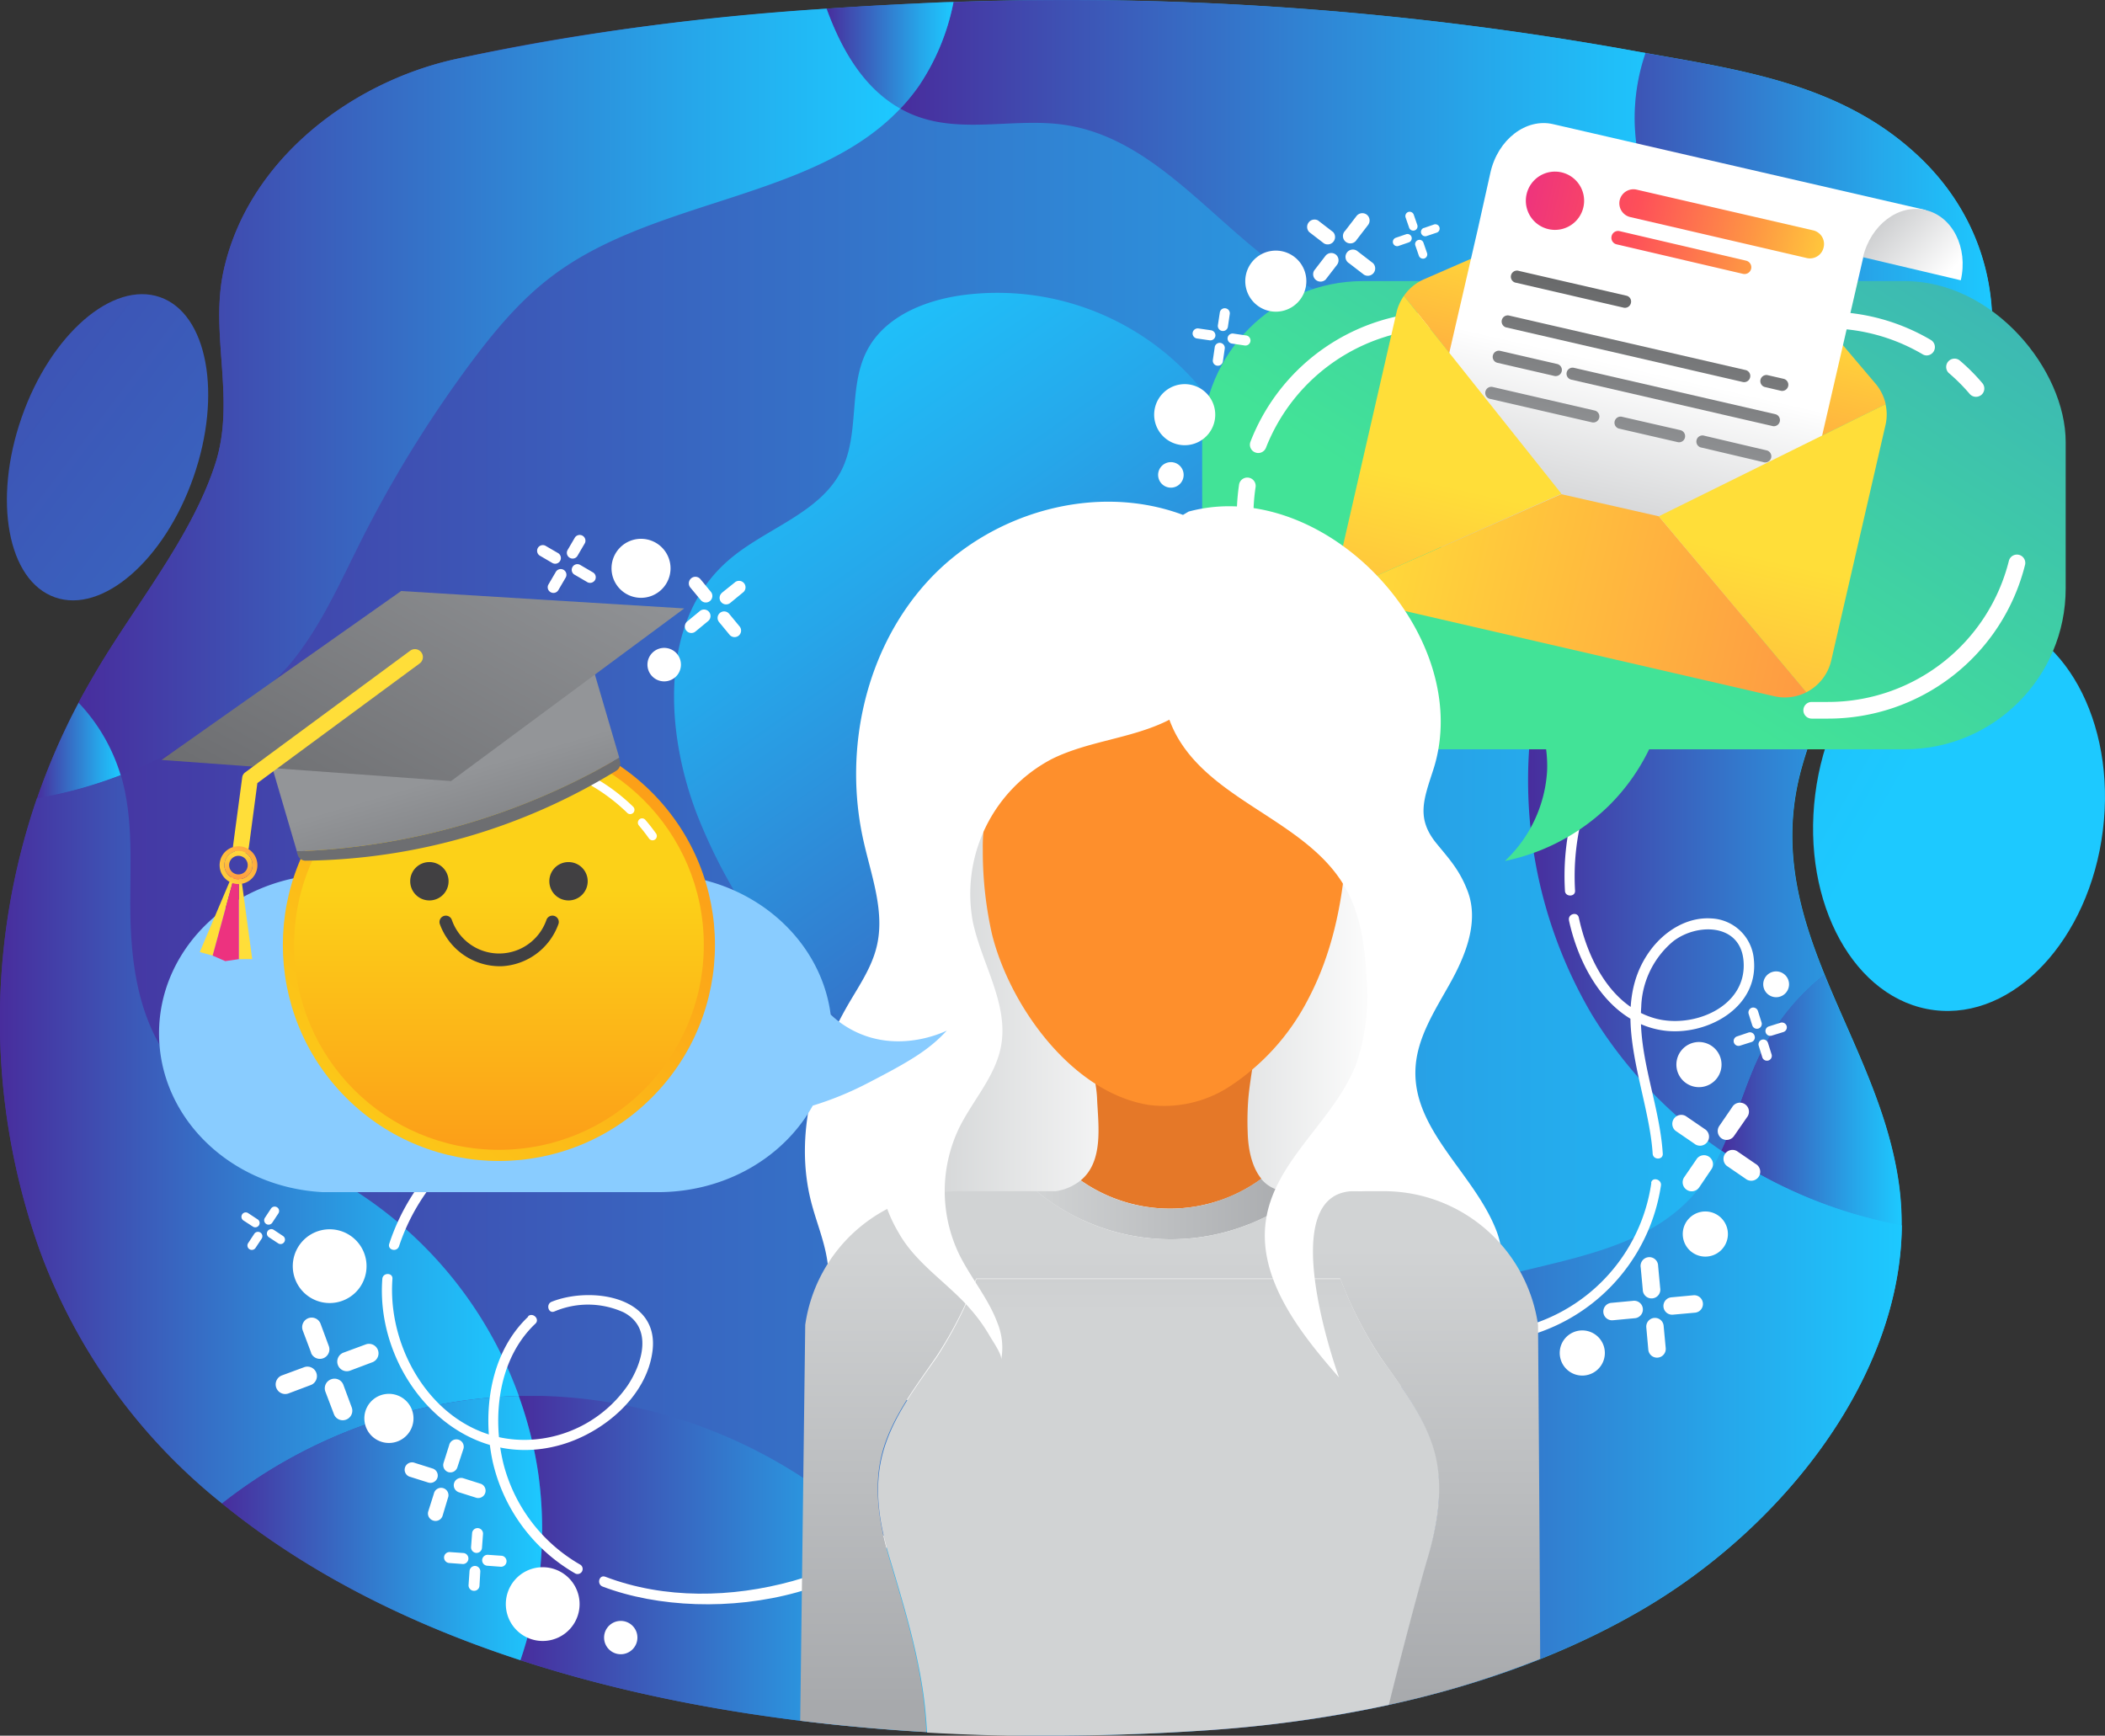 <?xml version="1.0" encoding="UTF-8"?> <svg xmlns="http://www.w3.org/2000/svg" xmlns:xlink="http://www.w3.org/1999/xlink" viewBox="0 0 285.36 235.32"><rect x="0" y="0" width="285.36" height="235.32" fill="#333333" stroke="none"/> <defs> <style>.cls-1{fill:url(#linear-gradient);}.cls-2{fill:url(#linear-gradient-2);}.cls-3{fill:url(#linear-gradient-3);}.cls-4{fill:url(#linear-gradient-4);}.cls-5{fill:url(#linear-gradient-5);}.cls-6{fill:url(#linear-gradient-6);}.cls-7{fill:url(#linear-gradient-7);}.cls-8{fill:url(#linear-gradient-8);}.cls-9{fill:url(#linear-gradient-9);}.cls-10{fill:url(#linear-gradient-10);}.cls-11{fill:url(#linear-gradient-11);}.cls-12{fill:url(#linear-gradient-12);}.cls-13{fill:url(#linear-gradient-13);}.cls-14{fill:url(#linear-gradient-14);}.cls-15{fill:#fff;}.cls-16{fill:url(#linear-gradient-15);}.cls-17{fill:url(#linear-gradient-16);}.cls-18{fill:url(#linear-gradient-17);}.cls-19{fill:url(#linear-gradient-18);}.cls-20{fill:url(#linear-gradient-19);}.cls-21{fill:url(#linear-gradient-20);}.cls-22{fill:url(#linear-gradient-21);}.cls-23{fill:url(#linear-gradient-22);}.cls-24{fill:url(#linear-gradient-23);}.cls-25{fill:url(#linear-gradient-24);}.cls-26{fill:url(#linear-gradient-25);}.cls-27{fill:url(#linear-gradient-26);}.cls-28{fill:url(#linear-gradient-27);}.cls-29{fill:url(#linear-gradient-28);}.cls-30{fill:url(#linear-gradient-29);}.cls-31{fill:url(#linear-gradient-30);}.cls-32{fill:url(#linear-gradient-31);}.cls-33{fill:url(#linear-gradient-32);}.cls-34{fill:url(#linear-gradient-33);}.cls-35{fill:url(#linear-gradient-34);}.cls-36{fill:url(#linear-gradient-35);}.cls-37{fill:#e57828;}.cls-38{fill:url(#linear-gradient-36);}.cls-39{fill:#fe8f2c;}.cls-40{fill:url(#linear-gradient-37);}.cls-41{fill:url(#linear-gradient-38);}.cls-42{fill:#89ccff;}.cls-43{fill:url(#linear-gradient-39);}.cls-44{fill:url(#linear-gradient-40);}.cls-45{fill:#414042;}.cls-46{fill:url(#linear-gradient-41);}.cls-47{fill:url(#linear-gradient-42);}.cls-48{fill:url(#linear-gradient-43);}.cls-49{fill:url(#linear-gradient-44);}.cls-50{fill:url(#linear-gradient-45);}.cls-51{fill:url(#linear-gradient-46);}.cls-52{fill:url(#linear-gradient-47);}.cls-53{fill:url(#linear-gradient-48);}.cls-54{fill:url(#linear-gradient-49);}</style> <linearGradient id="linear-gradient" y1="117.66" x2="270.06" y2="117.66" gradientUnits="userSpaceOnUse"> <stop offset="0" stop-color="#482d9d"></stop> <stop offset="0.21" stop-color="#3e51b3"></stop> <stop offset="0.75" stop-color="#26a7ea"></stop> <stop offset="1" stop-color="#1dc9ff"></stop> </linearGradient> <linearGradient id="linear-gradient-2" x1="-105.48" y1="720.5" x2="191.35" y2="842.25" gradientTransform="matrix(0, 1, -1, 0, 1111.06, -88.98)" xlink:href="#linear-gradient"></linearGradient> <linearGradient id="linear-gradient-3" x1="-46.94" y1="1611.08" x2="249.89" y2="1732.84" gradientTransform="matrix(0, 1, -1.27, 0, 2107.22, 27.99)" xlink:href="#linear-gradient"></linearGradient> <linearGradient id="linear-gradient-4" x1="122.05" y1="22.35" x2="226.92" y2="22.35" xlink:href="#linear-gradient"></linearGradient> <linearGradient id="linear-gradient-5" x1="112.06" y1="7.5" x2="129.26" y2="7.5" xlink:href="#linear-gradient"></linearGradient> <linearGradient id="linear-gradient-6" x1="10.66" y1="53.13" x2="122.05" y2="53.13" xlink:href="#linear-gradient"></linearGradient> <linearGradient id="linear-gradient-7" x1="207.16" y1="81.59" x2="270.06" y2="81.59" xlink:href="#linear-gradient"></linearGradient> <linearGradient id="linear-gradient-8" x1="5.01" y1="101.76" x2="16.37" y2="101.76" xlink:href="#linear-gradient"></linearGradient> <linearGradient id="linear-gradient-9" x1="233.34" y1="149.11" x2="257.76" y2="149.11" xlink:href="#linear-gradient"></linearGradient> <linearGradient id="linear-gradient-10" x1="162.77" y1="195.32" x2="257.76" y2="195.32" xlink:href="#linear-gradient"></linearGradient> <linearGradient id="linear-gradient-11" x1="70.35" y1="212.18" x2="131.72" y2="212.18" xlink:href="#linear-gradient"></linearGradient> <linearGradient id="linear-gradient-12" y1="154.46" x2="70.35" y2="154.46" xlink:href="#linear-gradient"></linearGradient> <linearGradient id="linear-gradient-13" x1="30.12" y1="207.18" x2="73.53" y2="207.18" xlink:href="#linear-gradient"></linearGradient> <linearGradient id="linear-gradient-14" x1="188.37" y1="167.46" x2="101.09" y2="44.53" xlink:href="#linear-gradient"></linearGradient> <linearGradient id="linear-gradient-15" x1="-2844.31" y1="83.16" x2="-2806.61" y2="24.7" gradientTransform="translate(3057.22)" gradientUnits="userSpaceOnUse"> <stop offset="0" stop-color="#42e397"></stop> <stop offset="1" stop-color="#3cb6b5"></stop> </linearGradient> <linearGradient id="linear-gradient-16" x1="-2958.72" y1="491.49" x2="-2918.73" y2="429.47" gradientTransform="translate(3218.72 92.28) rotate(9.38)" xlink:href="#linear-gradient-15"></linearGradient> <linearGradient id="linear-gradient-17" x1="-146.82" y1="-346.61" x2="-146.82" y2="-318.24" gradientTransform="translate(290.69 407.31) rotate(12.98)" gradientUnits="userSpaceOnUse"> <stop offset="0" stop-color="#ffde39"></stop> <stop offset="0.33" stop-color="#ffc63c"></stop> <stop offset="1" stop-color="#fe9843"></stop> </linearGradient> <linearGradient id="linear-gradient-18" x1="-143.28" y1="-290.16" x2="-143.28" y2="-332.78" gradientTransform="translate(290.69 407.31) rotate(12.98)" gradientUnits="userSpaceOnUse"> <stop offset="0" stop-color="#a7a9ac"></stop> <stop offset="1" stop-color="#fff"></stop> </linearGradient> <linearGradient id="linear-gradient-19" x1="1607.62" y1="-2265.54" x2="1631.99" y2="-2262.35" gradientTransform="matrix(0.81, 0.58, -0.58, 0.81, -2374.93, 934.5)" gradientUnits="userSpaceOnUse"> <stop offset="0" stop-color="#a7a9ac"></stop> <stop offset="0.83" stop-color="#fff"></stop> </linearGradient> <linearGradient id="linear-gradient-20" x1="-122.29" y1="-354.51" x2="-168.19" y2="-354.51" gradientTransform="translate(290.69 407.31) rotate(12.98)" gradientUnits="userSpaceOnUse"> <stop offset="0" stop-color="#ffde39"></stop> <stop offset="0.09" stop-color="#ffc63c"></stop> <stop offset="0.29" stop-color="#fe9843"></stop> <stop offset="0.42" stop-color="#fe7d4b"></stop> <stop offset="0.65" stop-color="#fe4f59"></stop> <stop offset="1" stop-color="#ed327f"></stop> </linearGradient> <linearGradient id="linear-gradient-21" x1="-122.29" y1="-352.47" x2="-168.19" y2="-352.47" xlink:href="#linear-gradient-20"></linearGradient> <linearGradient id="linear-gradient-22" x1="-122.29" y1="-349.44" x2="-168.19" y2="-349.44" xlink:href="#linear-gradient-20"></linearGradient> <linearGradient id="linear-gradient-23" x1="-158.38" y1="-311.89" x2="-158.38" y2="-343.6" gradientTransform="translate(290.69 407.31) rotate(12.98)" gradientUnits="userSpaceOnUse"> <stop offset="0" stop-color="#a7a9ac"></stop> <stop offset="1" stop-color="#656667"></stop> </linearGradient> <linearGradient id="linear-gradient-24" x1="-149.38" y1="-311.89" x2="-149.38" y2="-343.59" xlink:href="#linear-gradient-23"></linearGradient> <linearGradient id="linear-gradient-25" x1="-128.74" y1="-311.88" x2="-128.74" y2="-343.6" xlink:href="#linear-gradient-23"></linearGradient> <linearGradient id="linear-gradient-26" x1="-161.9" y1="-311.89" x2="-161.9" y2="-343.6" xlink:href="#linear-gradient-23"></linearGradient> <linearGradient id="linear-gradient-27" x1="-141.64" y1="-311.89" x2="-141.64" y2="-343.59" xlink:href="#linear-gradient-23"></linearGradient> <linearGradient id="linear-gradient-28" x1="-158.73" y1="-311.89" x2="-158.73" y2="-343.59" xlink:href="#linear-gradient-23"></linearGradient> <linearGradient id="linear-gradient-29" x1="-143.79" y1="-311.88" x2="-143.79" y2="-343.6" xlink:href="#linear-gradient-23"></linearGradient> <linearGradient id="linear-gradient-30" x1="-131.97" y1="-311.89" x2="-131.97" y2="-343.59" xlink:href="#linear-gradient-23"></linearGradient> <linearGradient id="linear-gradient-31" x1="-167.12" y1="-311.61" x2="-167.12" y2="-265.61" xlink:href="#linear-gradient-17"></linearGradient> <linearGradient id="linear-gradient-32" x1="-180.75" y1="-303.8" x2="-112.73" y2="-303.8" xlink:href="#linear-gradient-17"></linearGradient> <linearGradient id="linear-gradient-33" x1="-126.32" y1="-311.61" x2="-126.32" y2="-265.61" xlink:href="#linear-gradient-17"></linearGradient> <linearGradient id="linear-gradient-34" x1="155.78" y1="133.45" x2="187.93" y2="133.45" gradientUnits="userSpaceOnUse"> <stop offset="0" stop-color="#d1d3d4"></stop> <stop offset="1" stop-color="#fff"></stop> </linearGradient> <linearGradient id="linear-gradient-35" x1="123.87" y1="132.18" x2="158.02" y2="132.18" xlink:href="#linear-gradient-34"></linearGradient> <linearGradient id="linear-gradient-36" x1="140.52" y1="163.92" x2="176.89" y2="163.92" gradientUnits="userSpaceOnUse"> <stop offset="0" stop-color="#d1d3d4"></stop> <stop offset="1" stop-color="#a7a9ac"></stop> </linearGradient> <linearGradient id="linear-gradient-37" x1="158.67" y1="169.37" x2="158.67" y2="231.17" xlink:href="#linear-gradient-36"></linearGradient> <linearGradient id="linear-gradient-38" x1="157.05" y1="178.02" x2="157.05" y2="110.51" xlink:href="#linear-gradient-36"></linearGradient> <linearGradient id="linear-gradient-39" x1="5483.32" y1="-601.31" x2="5536.3" y2="-548.34" gradientTransform="matrix(-0.71, -0.71, -0.71, 0.71, 3564.81, 4430.61)" gradientUnits="userSpaceOnUse"> <stop offset="0" stop-color="#fc9e18"></stop> <stop offset="0.31" stop-color="#fcaf18"></stop> <stop offset="1" stop-color="#fcd118"></stop> </linearGradient> <linearGradient id="linear-gradient-40" x1="5515.19" y1="-541.56" x2="5515.19" y2="-577.04" gradientTransform="matrix(-1, 0, 0, 1, 5582.83, 697.57)" xlink:href="#linear-gradient-39"></linearGradient> <linearGradient id="linear-gradient-41" x1="3998.45" y1="-4843.97" x2="3998.45" y2="-4822.29" gradientTransform="matrix(-0.96, 0.28, 0.28, 0.96, 5248.38, 3637.88)" gradientUnits="userSpaceOnUse"> <stop offset="0" stop-color="#939598"></stop> <stop offset="0.9" stop-color="#717275"></stop> <stop offset="1" stop-color="#6d6e71"></stop> </linearGradient> <linearGradient id="linear-gradient-42" x1="5642.83" y1="1900.47" x2="5635.77" y2="1908.26" gradientTransform="matrix(-0.93, -0.38, -0.38, 0.93, 6000.13, 477.77)" xlink:href="#linear-gradient-41"></linearGradient> <linearGradient id="linear-gradient-43" x1="-15014.91" y1="-5243.76" x2="-15054.51" y2="-5204.16" gradientTransform="translate(15952.61 920.74) rotate(-16.17)" gradientUnits="userSpaceOnUse"> <stop offset="0" stop-color="#939598"></stop> <stop offset="1" stop-color="#6d6e71"></stop> </linearGradient> <linearGradient id="linear-gradient-44" x1="-16598.79" y1="-1138.22" x2="-16609.29" y2="-1115.72" gradientTransform="matrix(0.99, 0.13, -0.13, 0.99, 16346.28, 3425.98)" xlink:href="#linear-gradient-17"></linearGradient> <linearGradient id="linear-gradient-45" x1="-14085.29" y1="-1179.87" x2="-14085.29" y2="-1199.67" gradientTransform="matrix(1.33, 0.18, -0.13, 0.99, 18592.32, 3807.85)" xlink:href="#linear-gradient-20"></linearGradient> <linearGradient id="linear-gradient-46" x1="-14082.39" y1="-1179.87" x2="-14082.39" y2="-1199.67" gradientTransform="matrix(1.33, 0.18, -0.13, 0.99, 18592.32, 3807.85)" xlink:href="#linear-gradient-20"></linearGradient> <linearGradient id="linear-gradient-47" x1="-14083.84" y1="-1198.79" x2="-14083.84" y2="-1180.9" gradientTransform="matrix(1.33, 0.18, -0.13, 0.99, 18592.32, 3807.85)" xlink:href="#linear-gradient-20"></linearGradient> <linearGradient id="linear-gradient-48" x1="-3701.67" y1="3262.61" x2="-3708.72" y2="3269.66" gradientTransform="translate(-3672.81 3383.37) rotate(180)" xlink:href="#linear-gradient-17"></linearGradient> <linearGradient id="linear-gradient-49" x1="-3705.14" y1="3268.13" x2="-3705.14" y2="3264.12" gradientTransform="translate(-3672.81 3383.37) rotate(180)" xlink:href="#linear-gradient-17"></linearGradient> </defs> <title>Asset 6</title> <g id="Layer_2" data-name="Layer 2"> <g id="txt2"> <path class="cls-1" d="M12.87,91.31C18.24,82.13,26,72.8,29.19,62.87c2.82-8.73-.8-17.54,1.14-26.25C33.63,21.75,47.5,11.15,61.81,8,82.34,3.47,103.73,1.41,124.7.45A432.29,432.29,0,0,1,221.47,6.9c14.12,2.56,28.25,4.25,39,14.64,8.8,8.53,11.61,20.4,8.24,32.12-5.13,17.83-19.49,32.57-24.46,50.42-5.9,21.16,10.43,36.41,13.19,56.51,3.06,22.19-13.74,45.21-34.52,57.47-17.49,10.31-38.78,15.2-60,16.58-45,2.94-98.72-3.1-132.7-30.73A78.42,78.42,0,0,1,5.46,169.69a92.39,92.39,0,0,1,5.43-74.86C11.52,93.65,12.19,92.48,12.87,91.31Z"></path> <ellipse class="cls-2" cx="265.57" cy="110.17" rx="26.99" ry="19.65" transform="translate(123.16 359.94) rotate(-82.84)"></ellipse> <ellipse class="cls-3" cx="14.57" cy="60.64" rx="21.56" ry="12.33" transform="translate(-47.47 54.37) rotate(-70.72)"></ellipse> <path class="cls-4" d="M122.05,14.72a14.6,14.6,0,0,0,2.57,1.16c6.27,2.17,13.22.07,19.77,1.06,12.12,1.82,20,13.3,30.18,20.15,14.7,9.9,34.75,9.65,50.76,2.06.54-.25,1.06-.51,1.59-.78-1.79-7.07-5-14-5.3-21.35a27.15,27.15,0,0,1,1.47-9.83l-1.62-.29A432.39,432.39,0,0,0,129.26.28a30.9,30.9,0,0,1-4.65,11.3A26.32,26.32,0,0,1,122.05,14.72Z"></path> <path class="cls-5" d="M122.05,14.72a26.32,26.32,0,0,0,2.56-3.14A30.9,30.9,0,0,0,129.26.28c-1.52,0-3,.1-4.56.17-4.2.2-8.42.43-12.64.73C114.12,6.87,117.15,12,122.05,14.72Z"></path> <path class="cls-6" d="M25.81,100.63A47.82,47.82,0,0,0,39.26,90.09c4.17-5,6.78-11,9.69-16.78A164.19,164.19,0,0,1,63.5,49.63c3.33-4.51,6.94-8.9,11.43-12.26,14-10.53,35.48-10.32,47.12-22.65-4.9-2.74-7.93-7.85-10-13.54A343.78,343.78,0,0,0,61.81,8C47.5,11.15,33.63,21.75,30.33,36.62,28.39,45.33,32,54.14,29.19,62.87,26,72.8,18.24,82.13,12.87,91.31c-.68,1.17-1.35,2.34-2,3.52l-.23.45a24.69,24.69,0,0,1,5.71,9.8A72,72,0,0,0,25.81,100.63Z"></path> <path class="cls-7" d="M268.68,53.66c3.37-11.72.56-23.59-8.24-32.12a38.58,38.58,0,0,0-7.37-5.6c-9-5.28-19.44-6.88-30-8.75A27.15,27.15,0,0,0,221.62,17c.29,7.31,3.51,14.28,5.3,21.35A31.65,31.65,0,0,1,228,48.65c-.84,10.14-8.22,18.31-13.2,27.18a62.57,62.57,0,0,0,1,61.72A60.49,60.49,0,0,0,233.34,156c2-4.38,3.29-9.26,5.5-13.6a31.87,31.87,0,0,1,8.45-10.33c-3.54-8.75-5.95-17.66-3.07-28C249.19,86.23,263.55,71.49,268.68,53.66Z"></path> <path class="cls-8" d="M10.66,95.28a90.21,90.21,0,0,0-5.65,13,59.7,59.7,0,0,0,11.36-3.15A24.69,24.69,0,0,0,10.66,95.28Z"></path> <path class="cls-9" d="M247.29,132.06a31.87,31.87,0,0,0-8.45,10.33c-2.21,4.34-3.46,9.22-5.5,13.6a63.59,63.59,0,0,0,24.42,10.17,38.49,38.49,0,0,0-.35-5.57C256,150.29,251,141.26,247.29,132.06Z"></path> <path class="cls-10" d="M230,161.51c-7.38,8.88-20.54,9.31-31.48,13a51.16,51.16,0,0,0-28.81,25.29c-4.13,8.22-6,17.42-6.66,26.59-.19,2.72-.27,5.47-.2,8.22h.1c21.21-1.38,42.5-6.27,60-16.59,19.05-11.23,34.74-31.5,34.87-51.89A63.59,63.59,0,0,1,233.34,156,25,25,0,0,1,230,161.51Z"></path> <path class="cls-11" d="M119,208.49a68,68,0,0,0-45.41-19.23c-1.09,0-2.19,0-3.28,0A53.77,53.77,0,0,1,73,200a54.93,54.93,0,0,1-2.45,25.09c19.25,6.29,40.42,9.29,61.14,10a49.69,49.69,0,0,0-3-13.09A41.7,41.7,0,0,0,119,208.49Z"></path> <path class="cls-12" d="M49.58,162.39C40,155.87,27.73,151.94,21.8,141.94c-3.12-5.27-4-11.57-4.12-17.7-.12-6.42.53-13-1.3-19.16h0A59.7,59.7,0,0,1,5,108.23a92.82,92.82,0,0,0,.45,61.46,78.42,78.42,0,0,0,24.66,34.16,68.24,68.24,0,0,1,40.23-14.59A55.28,55.28,0,0,0,49.58,162.39Z"></path> <path class="cls-13" d="M73,200a53.77,53.77,0,0,0-2.68-10.74,68.24,68.24,0,0,0-40.23,14.59l.08.06c11.55,9.39,25.38,16.29,40.38,21.18A54.93,54.93,0,0,0,73,200Z"></path> <path class="cls-14" d="M141.93,153.75a72.83,72.83,0,0,1-47.54-43.59C90.07,98.72,89.5,84,98.71,76c5-4.38,12.5-6.36,15.42-12.35,2.43-5,.86-11.2,3.4-16.11,2.4-4.65,7.89-6.86,13.08-7.54a35.82,35.82,0,0,1,39.64,43Z"></path> <path class="cls-15" d="M81.68,215.1c14.94,5.69,40.17,1.62,45.68-15.68.27-.84-1.06-1.21-1.32-.36-2.68,8.39-10.53,13.07-18.6,15.3-8.23,2.27-17.34,2.48-25.39-.59-.83-.31-1.19,1-.37,1.33Z"></path> <path class="cls-15" d="M71.62,178.5c-5.19,4.9-6.26,12.84-4.85,19.57A23.49,23.49,0,0,0,78,213.34a.69.69,0,0,0,.69-1.19,22.1,22.1,0,0,1-10.44-13.69c-1.58-6.43-.68-14.27,4.33-19,.64-.6-.33-1.58-1-1Z"></path> <path class="cls-15" d="M51.83,173.39c-1,13.12,10.49,26.5,24.31,22.47,5.67-1.65,11.56-6.54,12.32-12.73.91-7.44-8.43-8.73-13.67-6.64-.82.32-.46,1.65.36,1.32a11.65,11.65,0,0,1,9.4.12c4,2.1,2.54,6.9.54,9.91a17.13,17.13,0,0,1-13.51,7.37c-11.49.35-19.16-11.24-18.38-21.82.07-.88-1.31-.88-1.37,0Z"></path> <path class="cls-15" d="M65.37,152.82a29,29,0,0,0-12.6,15.8c-.28.84,1,1.2,1.32.36a27.57,27.57,0,0,1,12-15c.75-.46.06-1.65-.7-1.18Z"></path> <path class="cls-15" d="M223.86,160.38A23.68,23.68,0,0,1,191,178.73c-.81-.34-1.51.84-.7,1.19a25.05,25.05,0,0,0,34.86-19.17c.14-.87-1.19-1.24-1.33-.37Z"></path> <path class="cls-15" d="M212.69,124.77c1.41,6.54,5.51,13.89,12.78,14.94,5.75.82,12.95-3,12.29-9.6a6.05,6.05,0,0,0-5.76-5.59c-3.31-.22-6.35,1.72-8.26,4.3-6,8.13-.27,18.78.3,27.59.05.88,1.43.89,1.37,0-.42-6.69-3.39-13.13-2.92-19.88a12.07,12.07,0,0,1,4.32-8.9c3.23-2.51,9.14-2.47,9.55,2.67.51,6.22-6.86,9.21-12,7.77-6-1.67-9.13-8.08-10.33-13.66-.19-.87-1.51-.5-1.33.36Z"></path> <path class="cls-15" d="M213.53,109a33.82,33.82,0,0,0-1.38,11.75c0,.88,1.43.89,1.37,0a32.77,32.77,0,0,1,1.34-11.39c.26-.85-1.07-1.21-1.33-.36Z"></path> <rect class="cls-16" x="162.97" y="38.11" width="117.06" height="63.48" rx="21.82"></rect> <path class="cls-15" d="M261.2,48.19a1.07,1.07,0,0,1-.57-.16,25.4,25.4,0,0,0-12.88-3.51h-.95a1.13,1.13,0,0,1,0-2.26h.95a27.62,27.62,0,0,1,14,3.83,1.13,1.13,0,0,1-.58,2.1Z"></path> <path class="cls-15" d="M170.57,61.42a1.19,1.19,0,0,1-.41-.08,1.12,1.12,0,0,1-.64-1.46,27.6,27.6,0,0,1,25.73-17.62h18.18a1.13,1.13,0,0,1,0,2.26H195.25A25.5,25.5,0,0,0,171.62,60.7,1.13,1.13,0,0,1,170.57,61.42Z"></path> <path class="cls-15" d="M173.06,85.4a1.1,1.1,0,0,1-.94-.52,27.41,27.41,0,0,1-4.46-15,28.94,28.94,0,0,1,.31-4.17,1.13,1.13,0,1,1,2.24.34,25.79,25.79,0,0,0-.29,3.83A25.19,25.19,0,0,0,174,83.65a1.13,1.13,0,0,1-.33,1.56A1.1,1.1,0,0,1,173.06,85.4Z"></path> <path class="cls-15" d="M178.36,91.35a1.11,1.11,0,0,1-.72-.27A27.31,27.31,0,0,1,175,88.57a1.11,1.11,0,0,1,.06-1.59,1.13,1.13,0,0,1,1.6.06,25.3,25.3,0,0,0,2.43,2.31,1.13,1.13,0,0,1,.15,1.59A1.11,1.11,0,0,1,178.36,91.35Z"></path> <path class="cls-15" d="M247.75,97.43H245.6a1.13,1.13,0,1,1,0-2.26h2.15A25.27,25.27,0,0,0,272.34,76a1.13,1.13,0,0,1,2.19.55A27.52,27.52,0,0,1,247.75,97.43Z"></path> <path class="cls-15" d="M267.87,53.8a1.13,1.13,0,0,1-.86-.4,25.21,25.21,0,0,0-2.83-2.83,1.13,1.13,0,0,1,1.46-1.72,26.52,26.52,0,0,1,3.09,3.09,1.13,1.13,0,0,1-.12,1.59A1.17,1.17,0,0,1,267.87,53.8Z"></path> <path class="cls-17" d="M207.54,95.33a17.55,17.55,0,0,1,2.19,9.2,18.25,18.25,0,0,1-5.72,12.2,28.36,28.36,0,0,0,14.05-7.45,27.74,27.74,0,0,0,5.81-8.35Z"></path> <path class="cls-18" d="M224.86,70l30.77-15.2A6.43,6.43,0,0,0,254.24,52L234,28.12a3,3,0,0,0-1.61-1l-8.68-2a3,3,0,0,0-1.87.18L193.05,37.86a6.4,6.4,0,0,0-2.73,2.25L211.64,67Z"></path> <path class="cls-19" d="M252.61,34.79s.35,0,.36,0l-.24-.08,8.35-6.23L210.53,16.83c-3.66-.84-7.45,2.07-8.47,6.51l-1.74,7.8-9.68,41.93L241.1,84.7Z"></path> <path class="cls-20" d="M261,28.47c-3.63-.83-7.39,2-8.45,6.4L265.81,38C266.83,33.6,264.7,29.32,261,28.47Z"></path> <path class="cls-21" d="M245,35,221,29.43a1.92,1.92,0,0,1-1.43-2.29h0a1.92,1.92,0,0,1,2.29-1.43l23.93,5.52a1.9,1.9,0,0,1,1.43,2.29h0A1.9,1.9,0,0,1,245,35Z"></path> <path class="cls-22" d="M214.65,28.09a3.95,3.95,0,1,1-3-4.73A3.95,3.95,0,0,1,214.65,28.09Z"></path> <path class="cls-23" d="M236.29,37.13l-17.13-4a.91.91,0,0,1-.69-1.1h0a.9.9,0,0,1,1.1-.69l17.13,4a.92.92,0,0,1,.69,1.1h0A.92.92,0,0,1,236.29,37.13Z"></path> <path class="cls-24" d="M205.54,38.34a.83.83,0,1,1,.37-1.61l14.57,3.36a.81.81,0,0,1,.61,1,.83.83,0,0,1-1,.62Z"></path> <path class="cls-25" d="M204.14,44.38a.83.83,0,0,1,.38-1.61l32.11,7.4a.82.82,0,0,1,.62,1,.83.83,0,0,1-1,.62Z"></path> <path class="cls-26" d="M239.2,52.46a.83.83,0,0,1,.37-1.61l2.22.51a.83.83,0,0,1,.62,1,.84.84,0,0,1-1,.62Z"></path> <path class="cls-27" d="M203,49.19a.82.82,0,0,1-.62-1,.83.83,0,0,1,1-.62l7.71,1.78a.83.83,0,0,1,.62,1,.84.84,0,0,1-1,.62Z"></path> <path class="cls-28" d="M213,51.47a.82.82,0,1,1,.37-1.6l27.36,6.3a.83.83,0,0,1-.37,1.61Z"></path> <path class="cls-29" d="M201.91,54.06a.83.83,0,0,1,.37-1.61l13.9,3.21a.82.82,0,1,1-.37,1.6Z"></path> <path class="cls-30" d="M219.43,58.1a.83.83,0,0,1,.37-1.61l8,1.83a.84.84,0,0,1,.62,1,.82.82,0,0,1-1,.62Z"></path> <path class="cls-31" d="M230.69,60.69a.83.83,0,1,1,.37-1.61l8.5,2a.83.83,0,0,1-.37,1.61Z"></path> <path class="cls-32" d="M190.32,40.11a6.46,6.46,0,0,0-1,2.22L182,74.26a6.42,6.42,0,0,0,1.14,5.34l28.53-12.66Z"></path> <path class="cls-33" d="M224.87,70h0l-13.22-3h0L183.11,79.6A6.41,6.41,0,0,0,186.82,82L240.5,94.39a6.4,6.4,0,0,0,4.39-.54Z"></path> <path class="cls-34" d="M248.25,89.54l7.36-31.94a6.3,6.3,0,0,0,0-2.8L224.87,70l20,23.86A6.47,6.47,0,0,0,248.25,89.54Z"></path> <path class="cls-15" d="M187.76,188.8c9.35-2.73,18.58-12.77,15.12-21.88-2.95-7.74-11.3-13.58-11-21.87.14-4.31,2.68-8.1,4.77-11.87s3.84-8.26,2.33-12.3c-1.09-2.9-2.49-4.38-4.24-6.52-2.8-3.43-1.73-6-.44-10,5.83-18.06-14.7-40-33.17-35l-.76.45c-11.8-4.41-25.95-.37-34.5,8.88s-11.57,22.94-8.83,35.23c1.07,4.83,3,9.77,1.77,14.56-.68,2.71-2.29,5.08-3.71,7.5-4.72,8.08-7.45,17.81-5.16,26.88.66,2.62,1.73,5.14,2.17,7.81.69,4.12-.15,8.37.37,12.52a6,6,0,0,0,1,2.86,11.15,11.15,0,0,0,4.87,3.83Z"></path> <polygon class="cls-35" points="173.63 167.7 165.56 164.48 155.78 116.09 170.19 99.2 187.94 124.94 184.49 152.75 173.63 167.7"></polygon> <polygon class="cls-36" points="129.04 170.4 123.87 156.1 129.7 100.68 158.02 93.97 150.9 164.26 129.04 170.4"></polygon> <path class="cls-37" d="M171,159.82c-1.36-1.65-1.81-4.2-1.86-6.31a39.41,39.41,0,0,1,.09-4.61c.22-2.38.7-4.73.93-7.11h-22.5c.15,2.47,1,4.85,1.07,7.32.17,3.54.87,8.37-2.22,10.92a21,21,0,0,0,24.49-.21Z"></path> <path class="cls-38" d="M176.89,161.5h-2.26a4.51,4.51,0,0,1-3.66-1.68,21,21,0,0,1-24.49.21l-.17.15a7,7,0,0,1-3.2,1.32h-2.59a28.62,28.62,0,0,0,36.37,0Z"></path> <path class="cls-39" d="M182.69,107l0-.2c-.91-6.68-4.2-14.3-10.52-17.44-5-2.48-11.23-2.86-16.71-2.3-19.69,2-22.34,22.78-22.23,27.95,0,.14,0,.29,0,.44a51.35,51.35,0,0,0,1.24,11.18c2.39,9.67,10.78,21.47,21.23,23.17a16.25,16.25,0,0,0,10.84-2.4,31.12,31.12,0,0,0,10.79-11.92c3.17-6,4.58-12.66,5.11-19.34A45.09,45.09,0,0,0,182.69,107Z"></path> <path class="cls-40" d="M187.68,161.5H176.89a28.62,28.62,0,0,1-36.37,0H130.06a21.12,21.12,0,0,0-20.9,18.12l-.68,53.68c5.69.7,11.41,1.21,17.11,1.54-.07-1.35-.18-2.69-.33-4-.78-6.59-2.76-13.09-4.66-19.43-1.38-4.62-2.27-9.73-1-14.47s4.49-8.89,7.32-13a54.76,54.76,0,0,0,5.41-10.59h49.36a54.17,54.17,0,0,0,5.4,10.59c2.83,4.06,6,8.1,7.32,13s.43,9.85-1,14.47c-1,3.39-3.49,12.73-5.22,19.75a130.22,130.22,0,0,0,20.6-6.25c-.06-16.12-.29-45.28-.29-45.28A21.12,21.12,0,0,0,187.68,161.5Z"></path> <path class="cls-41" d="M144.7,235.31c6.17-.05,12.26-.28,18.2-.67a171.26,171.26,0,0,0,25.37-3.49c1.73-7,4.21-16.36,5.22-19.75,1.39-4.62,2.27-9.73,1-14.47S190,188,187.13,184a54.17,54.17,0,0,1-5.4-10.59H132.37A54.76,54.76,0,0,1,127,184c-2.83,4.06-6,8.1-7.32,13s-.42,9.85,1,14.47c1.9,6.34,3.88,12.84,4.66,19.43.15,1.32.26,2.66.33,4,4.88.28,9.75.43,14.57.47Z"></path> <path class="cls-15" d="M125.41,97.61l12.45-17.48,27.07,4.68c2.28,4.94-2,10.66-6.87,13s-10.6,2.68-15.48,5.1a20.65,20.65,0,0,0-10.7,22.06c1.2,5.7,4.89,11.15,3.82,16.88-.77,4.11-3.85,7.35-5.69,11.1a19.76,19.76,0,0,0,.09,17.26c1.57,3.12,3.9,5.87,5.12,9.16a8.9,8.9,0,0,1,.5,5c.16-.7-1.21-2.64-1.56-3.26a22.57,22.57,0,0,0-2.49-3.49c-3.14-3.66-7.52-6.28-9.89-10.56a19,19,0,0,1-2.53-7.45,3.54,3.54,0,0,1,.38-2.25Z"></path> <path class="cls-15" d="M157.37,82.7c-.35,5.7-.63,11.74,2,16.79,4.91,9.25,17.83,11.76,23,20.85,2.06,3.61,2.65,7.86,2.86,12a29,29,0,0,1-1.33,11.8c-2.91,7.65-10.89,13-12.24,21s4.45,15.45,9.86,21.61c0,0-9.51-26.08,2.69-25.24,7.39.51,9.35-35.11,9.35-35.11L180.69,87.84Z"></path> <path class="cls-42" d="M85.59,118.55h3.62c12.08,0,22,8.33,23.4,19a13,13,0,0,0,3.39,2.34c5.81,2.79,11.48.25,12.35-.16-2.45,2.65-5,4.17-10.94,7.23a43.82,43.82,0,0,1-7.23,2.94c-3.9,7-11.83,11.73-21,11.73l-45.41,0c-12.38-.64-22.21-10-22.21-21.53,0-11.91,10.55-21.57,23.55-21.57H85.59Z"></path> <circle class="cls-43" cx="67.64" cy="128.12" r="29.29" transform="translate(-70.79 85.35) rotate(-45)"></circle> <circle class="cls-44" cx="67.64" cy="128.12" r="27.77"></circle> <path class="cls-15" d="M85.42,110.38a.63.63,0,0,0,.42-.17.59.59,0,0,0,0-.83,26,26,0,0,0-5.34-4,.58.58,0,0,0-.57,1,25,25,0,0,1,5.1,3.83A.59.59,0,0,0,85.42,110.38Z"></path> <path class="cls-15" d="M88.46,113.93a.6.6,0,0,0,.34-.11.59.59,0,0,0,.14-.81c-.46-.64-.94-1.26-1.45-1.85a.58.58,0,0,0-.82-.07.6.6,0,0,0-.06.83c.48.56.94,1.16,1.37,1.76A.61.61,0,0,0,88.46,113.93Z"></path> <path class="cls-45" d="M74.47,119.48a2.6,2.6,0,1,0,2.6-2.6A2.59,2.59,0,0,0,74.47,119.48Z"></path> <path class="cls-45" d="M55.61,119.48a2.6,2.6,0,1,0,2.59-2.6A2.59,2.59,0,0,0,55.61,119.48Z"></path> <path class="cls-45" d="M67.65,131H68a8.63,8.63,0,0,0,7.7-5.71.86.86,0,1,0-1.62-.58,6.79,6.79,0,0,1-12.83,0,.86.86,0,1,0-1.62.59A8.66,8.66,0,0,0,67.65,131Z"></path> <path class="cls-46" d="M40.22,115.43l0-.09-4-13.62L79.94,89.05l4,13.64v.06a92.86,92.86,0,0,1-19.64,8.62A93.45,93.45,0,0,1,40.22,115.43Z"></path> <path class="cls-47" d="M64.27,111.37a92.86,92.86,0,0,0,19.64-8.62l.13.45a1.13,1.13,0,0,1-.49,1.29,82.21,82.21,0,0,1-42.1,12.2,1.12,1.12,0,0,1-1.1-.81l-.13-.45A93.45,93.45,0,0,0,64.27,111.37Z"></path> <polygon class="cls-48" points="61.14 105.9 21.9 103.03 54.38 80.13 92.76 82.49 61.14 105.9"></polygon> <path class="cls-49" d="M32.52,115.83a1.07,1.07,0,0,1-.92-1.21l1.23-9.19a1,1,0,0,1,.42-.72L55.61,88.22a1.08,1.08,0,0,1,1.51.23,1.07,1.07,0,0,1-.23,1.5l-22,16.22-1.16,8.73A1.09,1.09,0,0,1,32.52,115.83Z"></path> <polygon class="cls-50" points="31.48 118.69 27.08 129.08 28.83 129.56 31.78 118.73 31.48 118.69"></polygon> <polygon class="cls-51" points="32.68 118.86 32.38 118.81 32.38 130.04 34.19 130.03 32.68 118.86"></polygon> <polygon class="cls-52" points="31.78 118.73 28.83 129.56 30.54 130.31 32.38 130.04 32.38 118.81 31.78 118.73"></polygon> <path class="cls-53" d="M32.67,114.76a2.56,2.56,0,1,0,2.2,2.88A2.56,2.56,0,0,0,32.67,114.76Zm-.6,4.43a1.91,1.91,0,1,1,2.15-1.64A1.92,1.92,0,0,1,32.07,119.19Z"></path> <path class="cls-54" d="M32.58,115.4a1.91,1.91,0,1,0,1.64,2.15A1.92,1.92,0,0,0,32.58,115.4Zm-.42,3.14a1.26,1.26,0,1,1,1.41-1.08A1.25,1.25,0,0,1,32.16,118.54Z"></path> <path class="cls-15" d="M60.78,199.59a1,1,0,0,1-.65-1.25l.76-2.41a1,1,0,1,1,1.9.6L62,198.94A1,1,0,0,1,60.78,199.59Z"></path> <path class="cls-15" d="M58.71,206.15a1,1,0,0,1-.65-1.25l.76-2.4a1,1,0,1,1,1.9.6L60,205.5A1,1,0,0,1,58.71,206.15Z"></path> <path class="cls-15" d="M64.61,203.08l-2.4-.76a1,1,0,0,1-.65-1.25,1,1,0,0,1,1.25-.65l2.4.76a1,1,0,0,1-.6,1.9Z"></path> <path class="cls-15" d="M58.05,201l-2.41-.76a1,1,0,1,1,.6-1.9l2.41.76a1,1,0,0,1,.65,1.25A1,1,0,0,1,58.05,201Z"></path> <path class="cls-15" d="M222.71,177.43a1.19,1.19,0,0,1-1.07,1.29l-3,.28a1.18,1.18,0,0,1-.21-2.36l3-.28A1.18,1.18,0,0,1,222.71,177.43Z"></path> <path class="cls-15" d="M230.85,176.68a1.18,1.18,0,0,1-1.06,1.29l-3,.27a1.18,1.18,0,1,1-.22-2.35l3-.28A1.18,1.18,0,0,1,230.85,176.68Z"></path> <path class="cls-15" d="M224.78,171.63l.28,3a1.19,1.19,0,1,1-2.36.22l-.28-3a1.19,1.19,0,1,1,2.36-.22Z"></path> <path class="cls-15" d="M225.53,179.78l.28,3a1.18,1.18,0,0,1-2.36.21l-.27-3a1.18,1.18,0,1,1,2.35-.21Z"></path> <path class="cls-15" d="M237.86,140.45a.66.66,0,0,1-.43.83l-1.58.5a.66.66,0,0,1-.39-1.26L237,140A.65.65,0,0,1,237.86,140.45Z"></path> <path class="cls-15" d="M242.2,139.09a.67.67,0,0,1-.43.83l-1.59.49a.65.65,0,0,1-.39-1.25l1.58-.5A.67.67,0,0,1,242.2,139.09Z"></path> <path class="cls-15" d="M238.31,137.06l.5,1.59a.66.66,0,0,1-1.26.39l-.5-1.58a.68.68,0,0,1,.43-.83A.67.67,0,0,1,238.31,137.06Z"></path> <path class="cls-15" d="M239.67,141.39l.5,1.59a.66.66,0,0,1-1.26.39l-.49-1.58a.66.66,0,0,1,.43-.83A.67.67,0,0,1,239.67,141.39Z"></path> <path class="cls-15" d="M45.8,185.05a1.3,1.3,0,0,1,.76-1.66l3.06-1.13a1.29,1.29,0,0,1,.89,2.42l-3,1.13A1.29,1.29,0,0,1,45.8,185.05Z"></path> <path class="cls-15" d="M37.45,188.14a1.3,1.3,0,0,1,.76-1.66l3.06-1.13a1.29,1.29,0,0,1,.89,2.42l-3,1.13A1.29,1.29,0,0,1,37.45,188.14Z"></path> <path class="cls-15" d="M45.27,191.73l-1.14-3A1.3,1.3,0,0,1,44.9,187a1.28,1.28,0,0,1,1.65.76l1.13,3.05a1.29,1.29,0,0,1-.76,1.66A1.27,1.27,0,0,1,45.27,191.73Z"></path> <path class="cls-15" d="M42.17,183.38l-1.13-3a1.3,1.3,0,0,1,.76-1.66,1.29,1.29,0,0,1,1.66.76l1.13,3.06a1.29,1.29,0,0,1-2.42.89Z"></path> <path class="cls-15" d="M64.42,212.31a.73.73,0,0,1,.69.79L65,215a.73.73,0,0,1-.79.68.74.74,0,0,1-.69-.79l.13-1.88A.74.74,0,0,1,64.42,212.31Z"></path> <path class="cls-15" d="M64.79,207.18a.75.75,0,0,1,.69.8l-.14,1.87a.74.74,0,0,1-.79.69.75.75,0,0,1-.69-.8l.14-1.87A.74.74,0,0,1,64.79,207.18Z"></path> <path class="cls-15" d="M61,210.43l1.87.13a.75.75,0,0,1-.1,1.49l-1.88-.14a.75.75,0,0,1-.69-.8A.74.74,0,0,1,61,210.43Z"></path> <path class="cls-15" d="M66.16,210.8l1.88.13a.75.75,0,0,1-.11,1.49l-1.88-.14a.74.74,0,0,1,.11-1.48Z"></path> <path class="cls-15" d="M35.1,166.13a.59.59,0,0,1-.82.17L33,165.47a.6.6,0,0,1-.17-.83.58.58,0,0,1,.82-.16l1.26.83A.58.58,0,0,1,35.1,166.13Z"></path> <path class="cls-15" d="M38.53,168.4a.59.59,0,0,1-.82.17l-1.26-.83a.59.59,0,0,1,.66-1l1.25.83A.59.59,0,0,1,38.53,168.4Z"></path> <path class="cls-15" d="M37.74,164.51l-.83,1.26a.59.59,0,0,1-1-.66l.83-1.26a.6.6,0,0,1,.83-.16A.59.59,0,0,1,37.74,164.51Z"></path> <path class="cls-15" d="M35.47,167.94l-.83,1.25a.59.59,0,1,1-1-.65l.83-1.26a.59.59,0,1,1,1,.66Z"></path> <path class="cls-15" d="M233.39,154.35a1.22,1.22,0,0,1-.32-1.69l1.74-2.54a1.22,1.22,0,1,1,2,1.38L235.08,154A1.22,1.22,0,0,1,233.39,154.35Z"></path> <path class="cls-15" d="M228.64,161.3a1.22,1.22,0,0,1-.32-1.7l1.74-2.54a1.22,1.22,0,0,1,2,1.38L230.33,161A1.22,1.22,0,0,1,228.64,161.3Z"></path> <path class="cls-15" d="M236.62,159.8l-2.54-1.74a1.22,1.22,0,0,1,1.38-2l2.54,1.74a1.22,1.22,0,1,1-1.38,2Z"></path> <path class="cls-15" d="M229.68,155.05l-2.54-1.74a1.22,1.22,0,0,1,1.38-2l2.54,1.74a1.22,1.22,0,1,1-1.38,2Z"></path> <path class="cls-15" d="M181.08,34.51a1,1,0,0,1,.17,1.39l-1.54,2a1,1,0,0,1-1.56-1.22l1.54-2A1,1,0,0,1,181.08,34.51Z"></path> <path class="cls-15" d="M185.29,29.11a1,1,0,0,1,.17,1.39l-1.54,2a1,1,0,1,1-1.56-1.22l1.54-2A1,1,0,0,1,185.29,29.11Z"></path> <path class="cls-15" d="M178.73,29.93l2,1.54A1,1,0,0,1,179.48,33l-2-1.54a1,1,0,0,1,1.22-1.56Z"></path> <path class="cls-15" d="M184.12,34.13l2,1.54a1,1,0,0,1-1.22,1.57l-2-1.54a1,1,0,1,1,1.21-1.57Z"></path> <path class="cls-15" d="M192.23,32.55a.57.57,0,0,1,.74.36l.48,1.39a.58.58,0,0,1-.35.74.6.6,0,0,1-.75-.36l-.48-1.39A.58.58,0,0,1,192.23,32.55Z"></path> <path class="cls-15" d="M190.91,28.74a.59.59,0,0,1,.74.36l.48,1.39a.58.58,0,0,1-.36.75.59.59,0,0,1-.74-.36l-.48-1.39A.59.59,0,0,1,190.91,28.74Z"></path> <path class="cls-15" d="M189.21,32.24l1.4-.48a.58.58,0,0,1,.74.36.59.59,0,0,1-.36.74l-1.39.48a.58.58,0,0,1-.75-.36A.59.59,0,0,1,189.21,32.24Z"></path> <path class="cls-15" d="M193,30.92l1.39-.48a.58.58,0,0,1,.74.36.58.58,0,0,1-.36.74L193.4,32a.58.58,0,0,1-.38-1.1Z"></path> <path class="cls-15" d="M165.45,46.49a.69.69,0,0,1,.58.78L165.78,49a.69.69,0,0,1-.78.58.68.68,0,0,1-.58-.78l.25-1.71A.68.68,0,0,1,165.45,46.49Z"></path> <path class="cls-15" d="M166.13,41.8a.68.68,0,0,1,.58.78l-.25,1.71a.68.68,0,0,1-.78.58.69.69,0,0,1-.58-.78l.26-1.71A.67.67,0,0,1,166.13,41.8Z"></path> <path class="cls-15" d="M162.46,44.53l1.72.25a.7.7,0,0,1,.58.78.69.69,0,0,1-.78.58l-1.72-.25a.69.69,0,0,1-.58-.78A.7.7,0,0,1,162.46,44.53Z"></path> <path class="cls-15" d="M167.15,45.22l1.72.25a.69.69,0,1,1-.2,1.36L167,46.58a.7.7,0,0,1-.58-.78A.69.69,0,0,1,167.15,45.22Z"></path> <path class="cls-15" d="M156.6,55.16a4.14,4.14,0,1,1,2.93,5.06A4.14,4.14,0,0,1,156.6,55.16Z"></path> <path class="cls-15" d="M157.06,63.93a1.73,1.73,0,1,1,1.23,2.13A1.73,1.73,0,0,1,157.06,63.93Z"></path> <path class="cls-15" d="M176.41,35.84a4.14,4.14,0,1,1-5.72-1.19A4.14,4.14,0,0,1,176.41,35.84Z"></path> <circle class="cls-15" cx="84.15" cy="222.02" r="2.26"></circle> <path class="cls-15" d="M97.6,83.1a.88.88,0,0,1,1.24.11l1.42,1.72a.88.88,0,0,1-1.36,1.13l-1.42-1.72A.88.88,0,0,1,97.6,83.1Z"></path> <path class="cls-15" d="M93.71,78.4a.88.88,0,0,1,1.24.12l1.42,1.72A.88.88,0,1,1,95,81.36l-1.43-1.72A.89.89,0,0,1,93.71,78.4Z"></path> <path class="cls-15" d="M93.16,84.26l1.72-1.42A.88.88,0,1,1,96,84.2l-1.72,1.42a.88.88,0,0,1-1.12-1.36Z"></path> <path class="cls-15" d="M97.85,80.38,99.57,79a.88.88,0,1,1,1.12,1.35L99,81.74a.88.88,0,0,1-1.13-1.36Z"></path> <path class="cls-15" d="M77.6,76.89a.76.76,0,0,1,1.05-.3l1.71,1a.77.77,0,0,1,.3,1.06.78.78,0,0,1-1,.3l-1.71-1A.76.76,0,0,1,77.6,76.89Z"></path> <path class="cls-15" d="M72.92,74.28a.78.78,0,0,1,1-.3l1.72,1a.77.77,0,1,1-.76,1.35l-1.71-1A.78.78,0,0,1,72.92,74.28Z"></path> <path class="cls-15" d="M74.34,79.26l1-1.71a.77.77,0,0,1,1.35.75l-1,1.71a.77.77,0,0,1-1,.3A.76.76,0,0,1,74.34,79.26Z"></path> <path class="cls-15" d="M76.94,74.58l1-1.71a.78.78,0,0,1,1.36.75l-1,1.71a.76.76,0,0,1-1.05.3A.77.77,0,0,1,76.94,74.58Z"></path> <path class="cls-15" d="M86.79,81.05a4,4,0,1,1,4.11-4A4,4,0,0,1,86.79,81.05Z"></path> <path class="cls-15" d="M90,92.38a2.27,2.27,0,1,1,2.31-2.23A2.27,2.27,0,0,1,90,92.38Z"></path> <path class="cls-15" d="M234.24,167.33a3.06,3.06,0,1,1-3-3.08A3.06,3.06,0,0,1,234.24,167.33Z"></path> <path class="cls-15" d="M229.86,141.31a3.06,3.06,0,1,1-2.57,3.48A3.06,3.06,0,0,1,229.86,141.31Z"></path> <path class="cls-15" d="M240.52,131.72a1.75,1.75,0,1,1-1.47,2A1.75,1.75,0,0,1,240.52,131.72Z"></path> <path class="cls-15" d="M211.67,182.27a3.06,3.06,0,1,1,1.67,4A3.07,3.07,0,0,1,211.67,182.27Z"></path> <path class="cls-15" d="M52.32,189a3.33,3.33,0,1,1-2.9,3.72A3.32,3.32,0,0,1,52.32,189Z"></path> <path class="cls-15" d="M69.79,214.21a5,5,0,1,1,.45,7A5,5,0,0,1,69.79,214.21Z"></path> <path class="cls-15" d="M43.67,166.77a5,5,0,1,1-3.88,5.89A5,5,0,0,1,43.67,166.77Z"></path> </g> </g> </svg> 